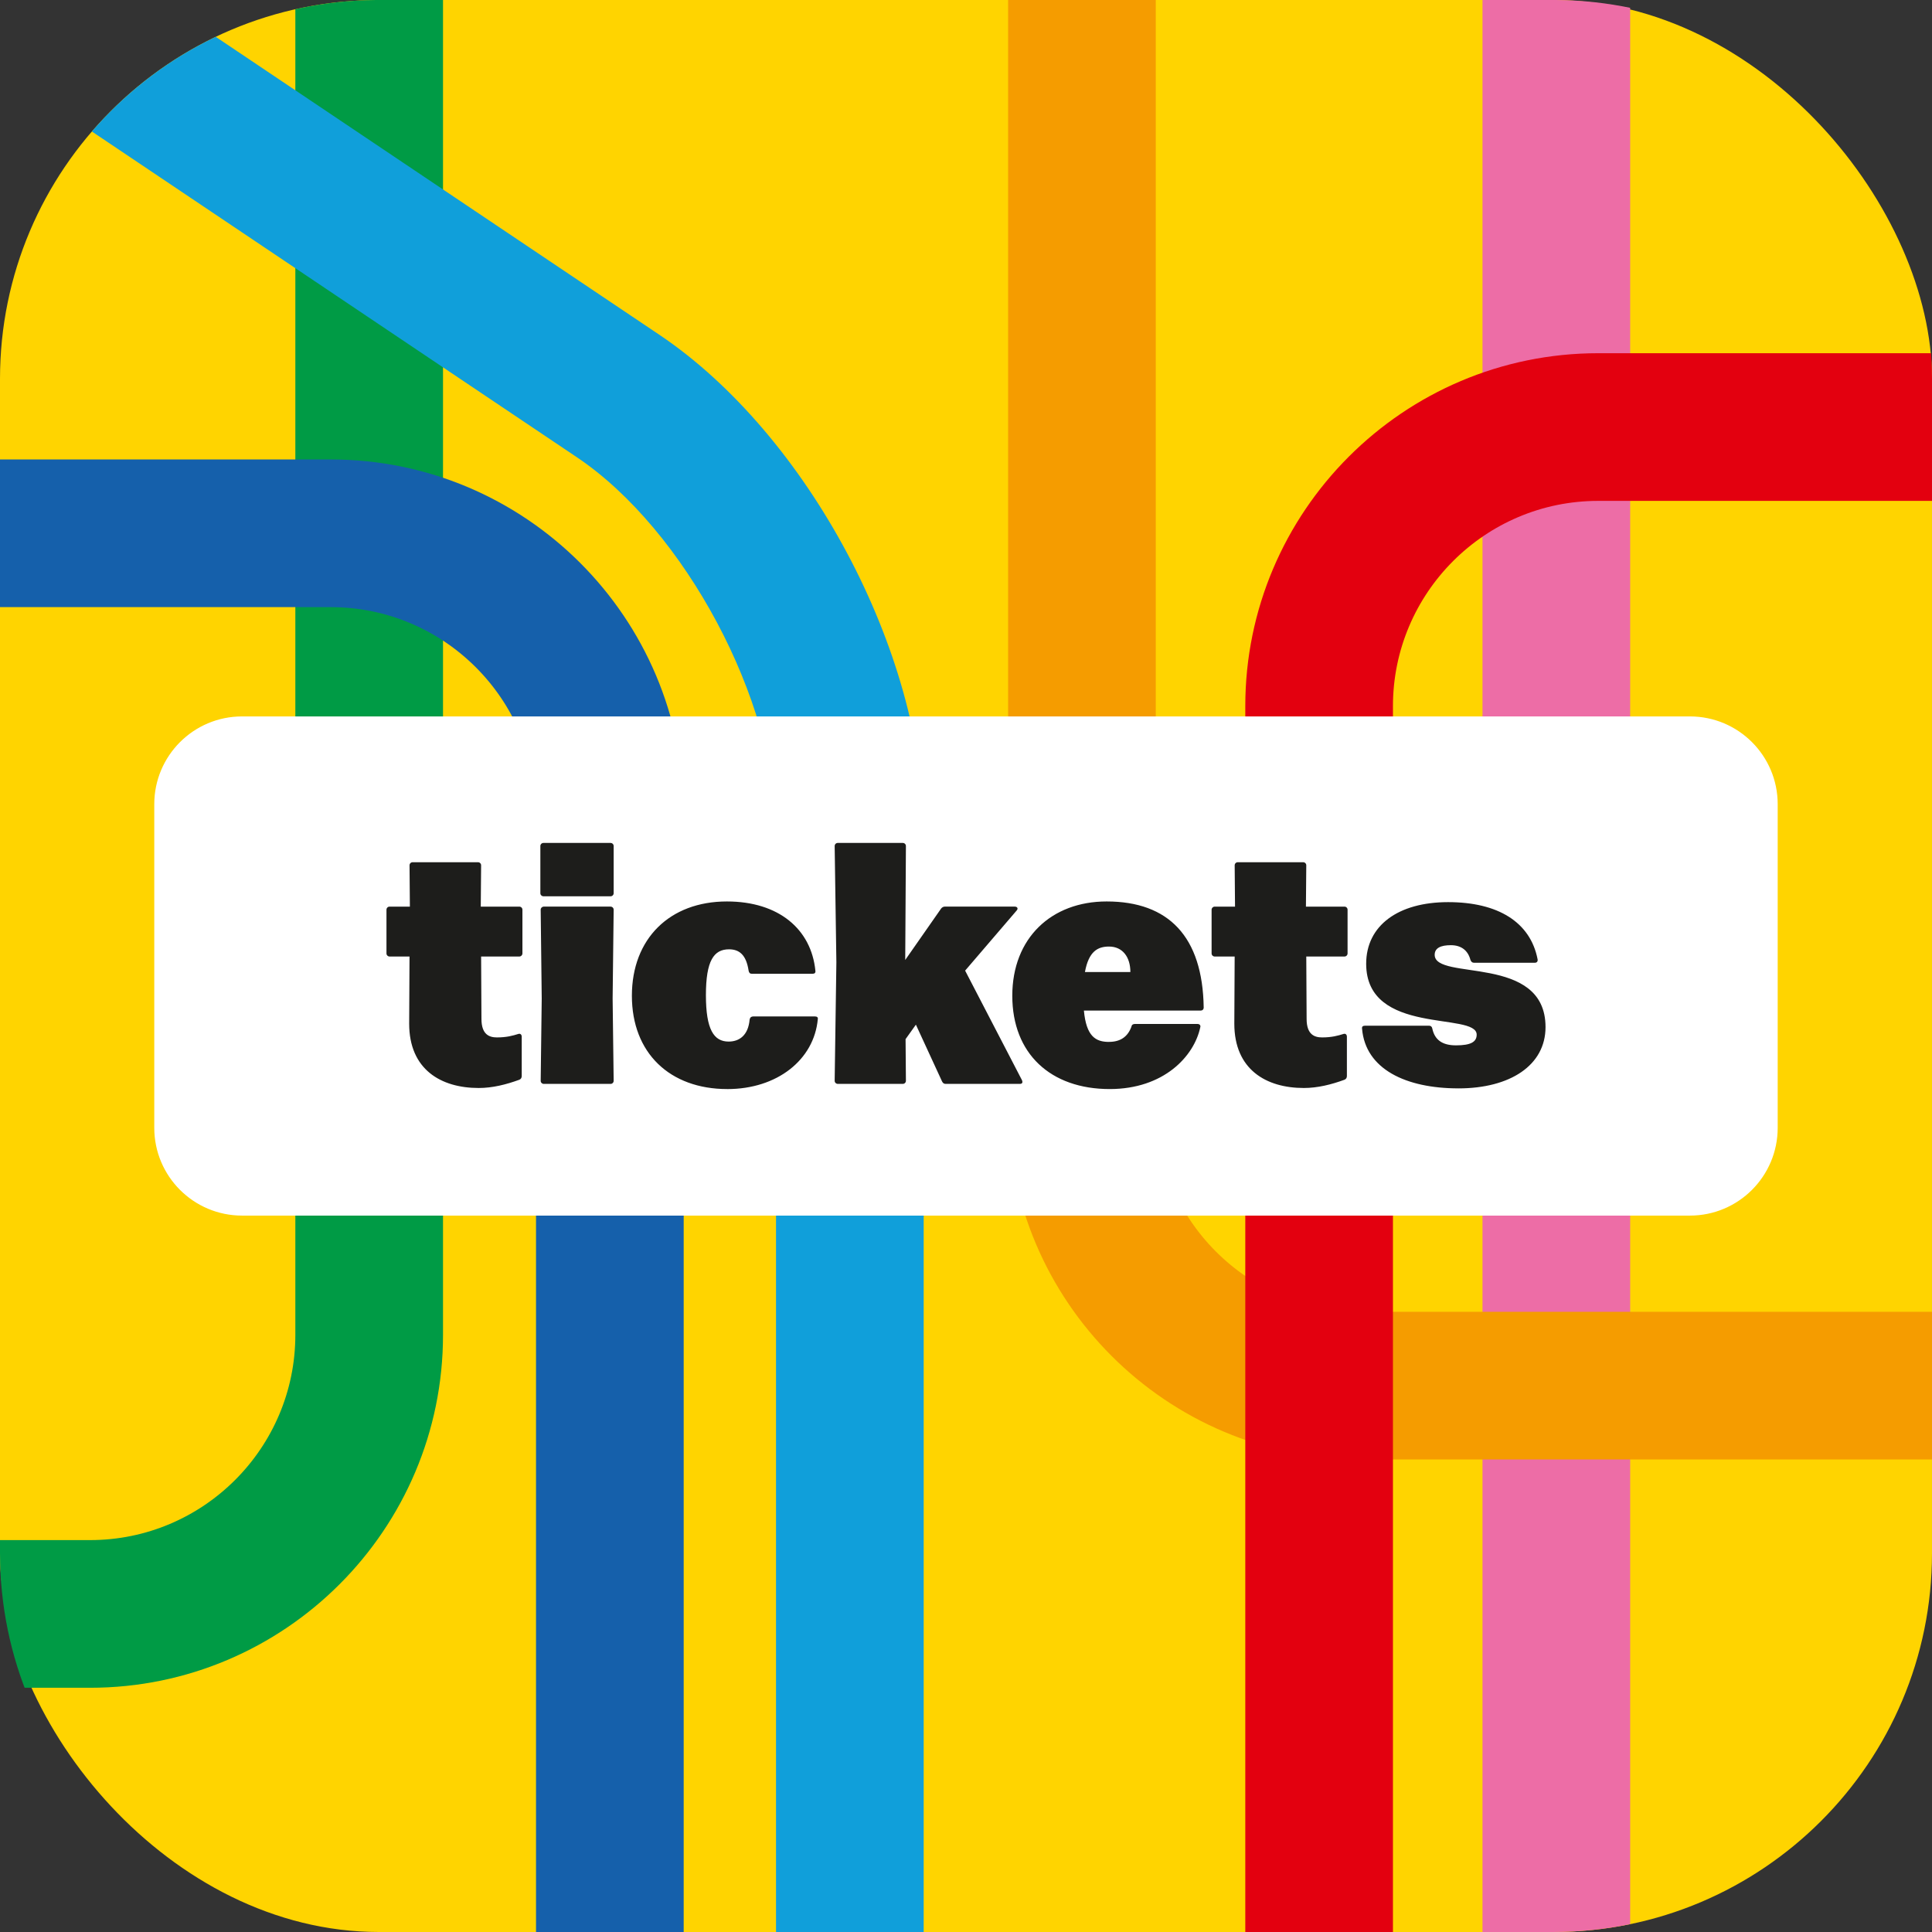 <?xml version="1.0" encoding="UTF-8"?>
<svg xmlns="http://www.w3.org/2000/svg" xmlns:xlink="http://www.w3.org/1999/xlink" id="Ebene_1" data-name="Ebene 1" version="1.1" viewBox="0 0 1063 1063">
  <rect x="0" y="0" width="1063" height="1063" fill="#333333" stroke="none"/>
  <defs>
    <style>
      .cls-1 {
        fill: #ffd400;
      }

      .cls-1, .cls-2, .cls-3, .cls-4, .cls-5, .cls-6, .cls-7, .cls-8, .cls-9, .cls-10 {
        stroke-width: 0px;
      }

      .cls-2 {
        fill: none;
      }

      .cls-11 {
        clip-path: url(#clippath-1);
      }

      .cls-3 {
        fill: #1d1d1b;
      }

      .cls-4 {
        fill: #e3000f;
      }

      .cls-12 {
        clip-path: url(#clippath);
      }

      .cls-5 {
        fill: #fff;
      }

      .cls-6 {
        fill: #109fda;
      }

      .cls-7 {
        fill: #ed6da6;
      }

      .cls-8 {
        fill: #f59c00;
      }

      .cls-9 {
        fill: #1560ab;
      }

      .cls-10 {
        fill: #009b45;
      }
    </style>
    <clipPath id="clippath">
      <rect class="cls-2" width="1063" height="1063"></rect>
    </clipPath>
    <clipPath id="clippath-1">
      <path class="cls-2" d="M206.84,0C92.46.85,0,93.85,0,208.43v646.14c0,115.11,93.31,208.43,208.43,208.43h646.14c115.11,0,208.43-93.31,208.43-208.43V208.43C1062.99,93.85,970.53.85,856.15,0H206.84Z"></path>
    </clipPath>
  </defs>
  <g class="cls-12">
    <rect class="cls-1" x="0" y="0" width="1063" height="1063" rx="208.43" ry="208.43"></rect>
  </g>
  <g class="cls-11">
    <rect class="cls-7" x="815.68" y="-92.89" width="81.25" height="1170.03"></rect>
    <path class="cls-8" d="M1186.1,802.99h-437.27c-107.06,0-194.16-87.11-194.16-194.17V-90.5h81.25v699.33c0,62.27,50.65,112.92,112.92,112.92h437.27v81.25Z"></path>
    <path class="cls-10" d="M49.58,928.62h-437.27v-81.25H49.58c62.26,0,112.92-50.65,112.92-112.92V-90.5h81.25v824.96c0,107.06-87.1,194.16-194.16,194.16Z"></path>
    <path class="cls-4" d="M766.42,1213.46h-81.25V388.5c0-107.06,87.1-194.16,194.16-194.16h437.27v81.25h-437.27c-62.26,0-112.92,50.65-112.92,112.92v824.96Z"></path>
    <path class="cls-9" d="M376.17,1271.93h-81.25V446.97c0-62.26-50.65-112.92-112.92-112.92H-255.26v-81.25H182.01c107.06,0,194.16,87.1,194.16,194.16v824.96Z"></path>
    <path class="cls-6" d="M508.22,1282.03h-81.25V457.07c0-71.49-50.14-165.56-109.48-205.43L-149.7-62.14l45.3-67.44L362.79,184.2c81.55,54.77,145.43,174.63,145.43,272.87v824.96Z"></path>
  </g>
  <g>
    <path class="cls-5" d="M133.2,394.18c-26.69,0-48.32,21.63-48.32,48.31v178.02c0,26.69,21.63,48.32,48.32,48.32h796.59c26.69,0,48.31-21.63,48.31-48.32v-178.02c0-26.68-21.63-48.31-48.31-48.31H133.2Z"></path>
    <path class="cls-3" d="M802.44,598.84c28.41,0,47.92-12.69,47.92-33.72,0-40.53-60.99-25.19-60.99-39.77,0-3.79,3.41-5.3,8.9-5.3,5.87,0,9.47,3.03,10.79,8.14.38.95.95,1.52,1.9,1.52h33.53c1.14,0,1.7-.76,1.51-1.9-3.98-20.45-21.78-31.45-49.24-31.45s-45.08,12.88-45.08,33.91c0,39.78,60.8,26.33,60.8,39.01,0,3.98-3.22,5.88-11.37,5.88-7.58,0-11.74-3.03-13.06-9.29-.19-.94-.76-1.51-1.7-1.51h-35.42c-1.14,0-1.7.57-1.51,1.7,1.9,22.16,24.05,32.77,53.03,32.77M717.02,474.4h-35.99c-.95,0-1.7.76-1.7,1.7l.19,22.73h-11.18c-.95,0-1.71.76-1.71,1.7v24.05c0,.94.76,1.7,1.71,1.7h10.98l-.19,36.93c0,25.19,17.43,35.41,38.26,35.41,7.58,0,15.16-1.9,22.35-4.54.95-.38,1.33-1.14,1.33-2.09v-21.59c0-1.14-.76-1.9-1.9-1.51-3.03.95-6.44,1.9-11.74,1.9-4.17,0-8.52-1.52-8.52-10.23l-.19-34.28h21.02c.95,0,1.7-.76,1.7-1.7v-24.05c0-.95-.76-1.7-1.7-1.7h-21.21l.19-22.73c0-.95-.76-1.7-1.7-1.7M610.2,520.8c7.38,0,11.74,5.68,11.74,14.02h-25c2.09-11.37,7.01-14.02,13.26-14.02M610.2,573.27c-7.38,0-12.5-3.03-13.83-17.24h64.21c.95,0,1.7-.57,1.7-1.7-.57-39.02-19.32-58.34-53.41-58.34-30.31,0-51.9,20.07-51.9,51.89s21.02,51.33,53.6,51.33c29.73,0,46.4-17.99,49.81-33.91.38-1.14-.38-1.9-1.51-1.9h-34.47c-.94,0-1.7.38-1.89,1.52-2.09,5.68-6.25,8.33-12.31,8.33M517.76,499.96l-19.7,28.22.38-62.69c0-.95-.76-1.7-1.7-1.7h-35.8c-.95,0-1.7.76-1.7,1.7l.94,64.02-.94,65.15c0,.95.76,1.7,1.7,1.7h35.8c.95,0,1.7-.76,1.7-1.7l-.19-22.92,5.68-7.96,14.4,31.25c.38.76.95,1.33,1.89,1.33h40.92c1.32,0,1.7-.76,1.13-2.09l-31.25-60.23,28.41-33.14c.95-1.14.19-2.08-1.14-2.08h-38.45c-.76,0-1.51.37-2.09,1.13M400.15,599.22c27.46,0,47.73-16.1,49.81-38.45.19-.95-.38-1.51-1.51-1.51h-34.1c-.95,0-1.7.57-1.9,1.7-.76,8.71-5.68,12.12-11.55,12.12-8.15,0-12.5-6.63-12.5-25.57s4.36-25.19,12.7-25.19c5.68,0,9.47,3.03,10.79,11.74.19,1.14.76,1.71,1.7,1.71h33.53c1.14,0,1.7-.57,1.51-1.71-2.27-22.73-20.07-38.07-48.68-38.07-31.44,0-52.28,20.45-52.28,51.89s20.84,51.33,52.47,51.33M337.07,549.4l.57-48.87c0-.95-.76-1.7-1.7-1.7h-36.74c-.95,0-1.71.76-1.71,1.7l.57,48.87-.57,45.27c0,.95.76,1.7,1.71,1.7h36.74c.95,0,1.7-.76,1.7-1.7l-.57-45.27ZM335.94,463.79h-36.93c-.95,0-1.7.76-1.7,1.7v25.95c0,.95.76,1.7,1.7,1.7h36.93c.95,0,1.7-.76,1.7-1.7v-25.95c0-.95-.76-1.7-1.7-1.7M263.02,474.4h-35.99c-.95,0-1.7.76-1.7,1.7l.19,22.73h-11.18c-.95,0-1.7.76-1.7,1.7v24.05c0,.94.76,1.7,1.7,1.7h10.98l-.19,36.93c0,25.19,17.43,35.41,38.26,35.41,7.58,0,15.15-1.9,22.35-4.54.94-.38,1.32-1.14,1.32-2.09v-21.59c0-1.14-.76-1.9-1.9-1.51-3.03.95-6.44,1.9-11.74,1.9-4.17,0-8.52-1.52-8.52-10.23l-.19-34.28h21.03c.94,0,1.7-.76,1.7-1.7v-24.05c0-.95-.76-1.7-1.7-1.7h-21.22l.19-22.73c0-.95-.76-1.7-1.7-1.7"></path>
  </g>
</svg>
